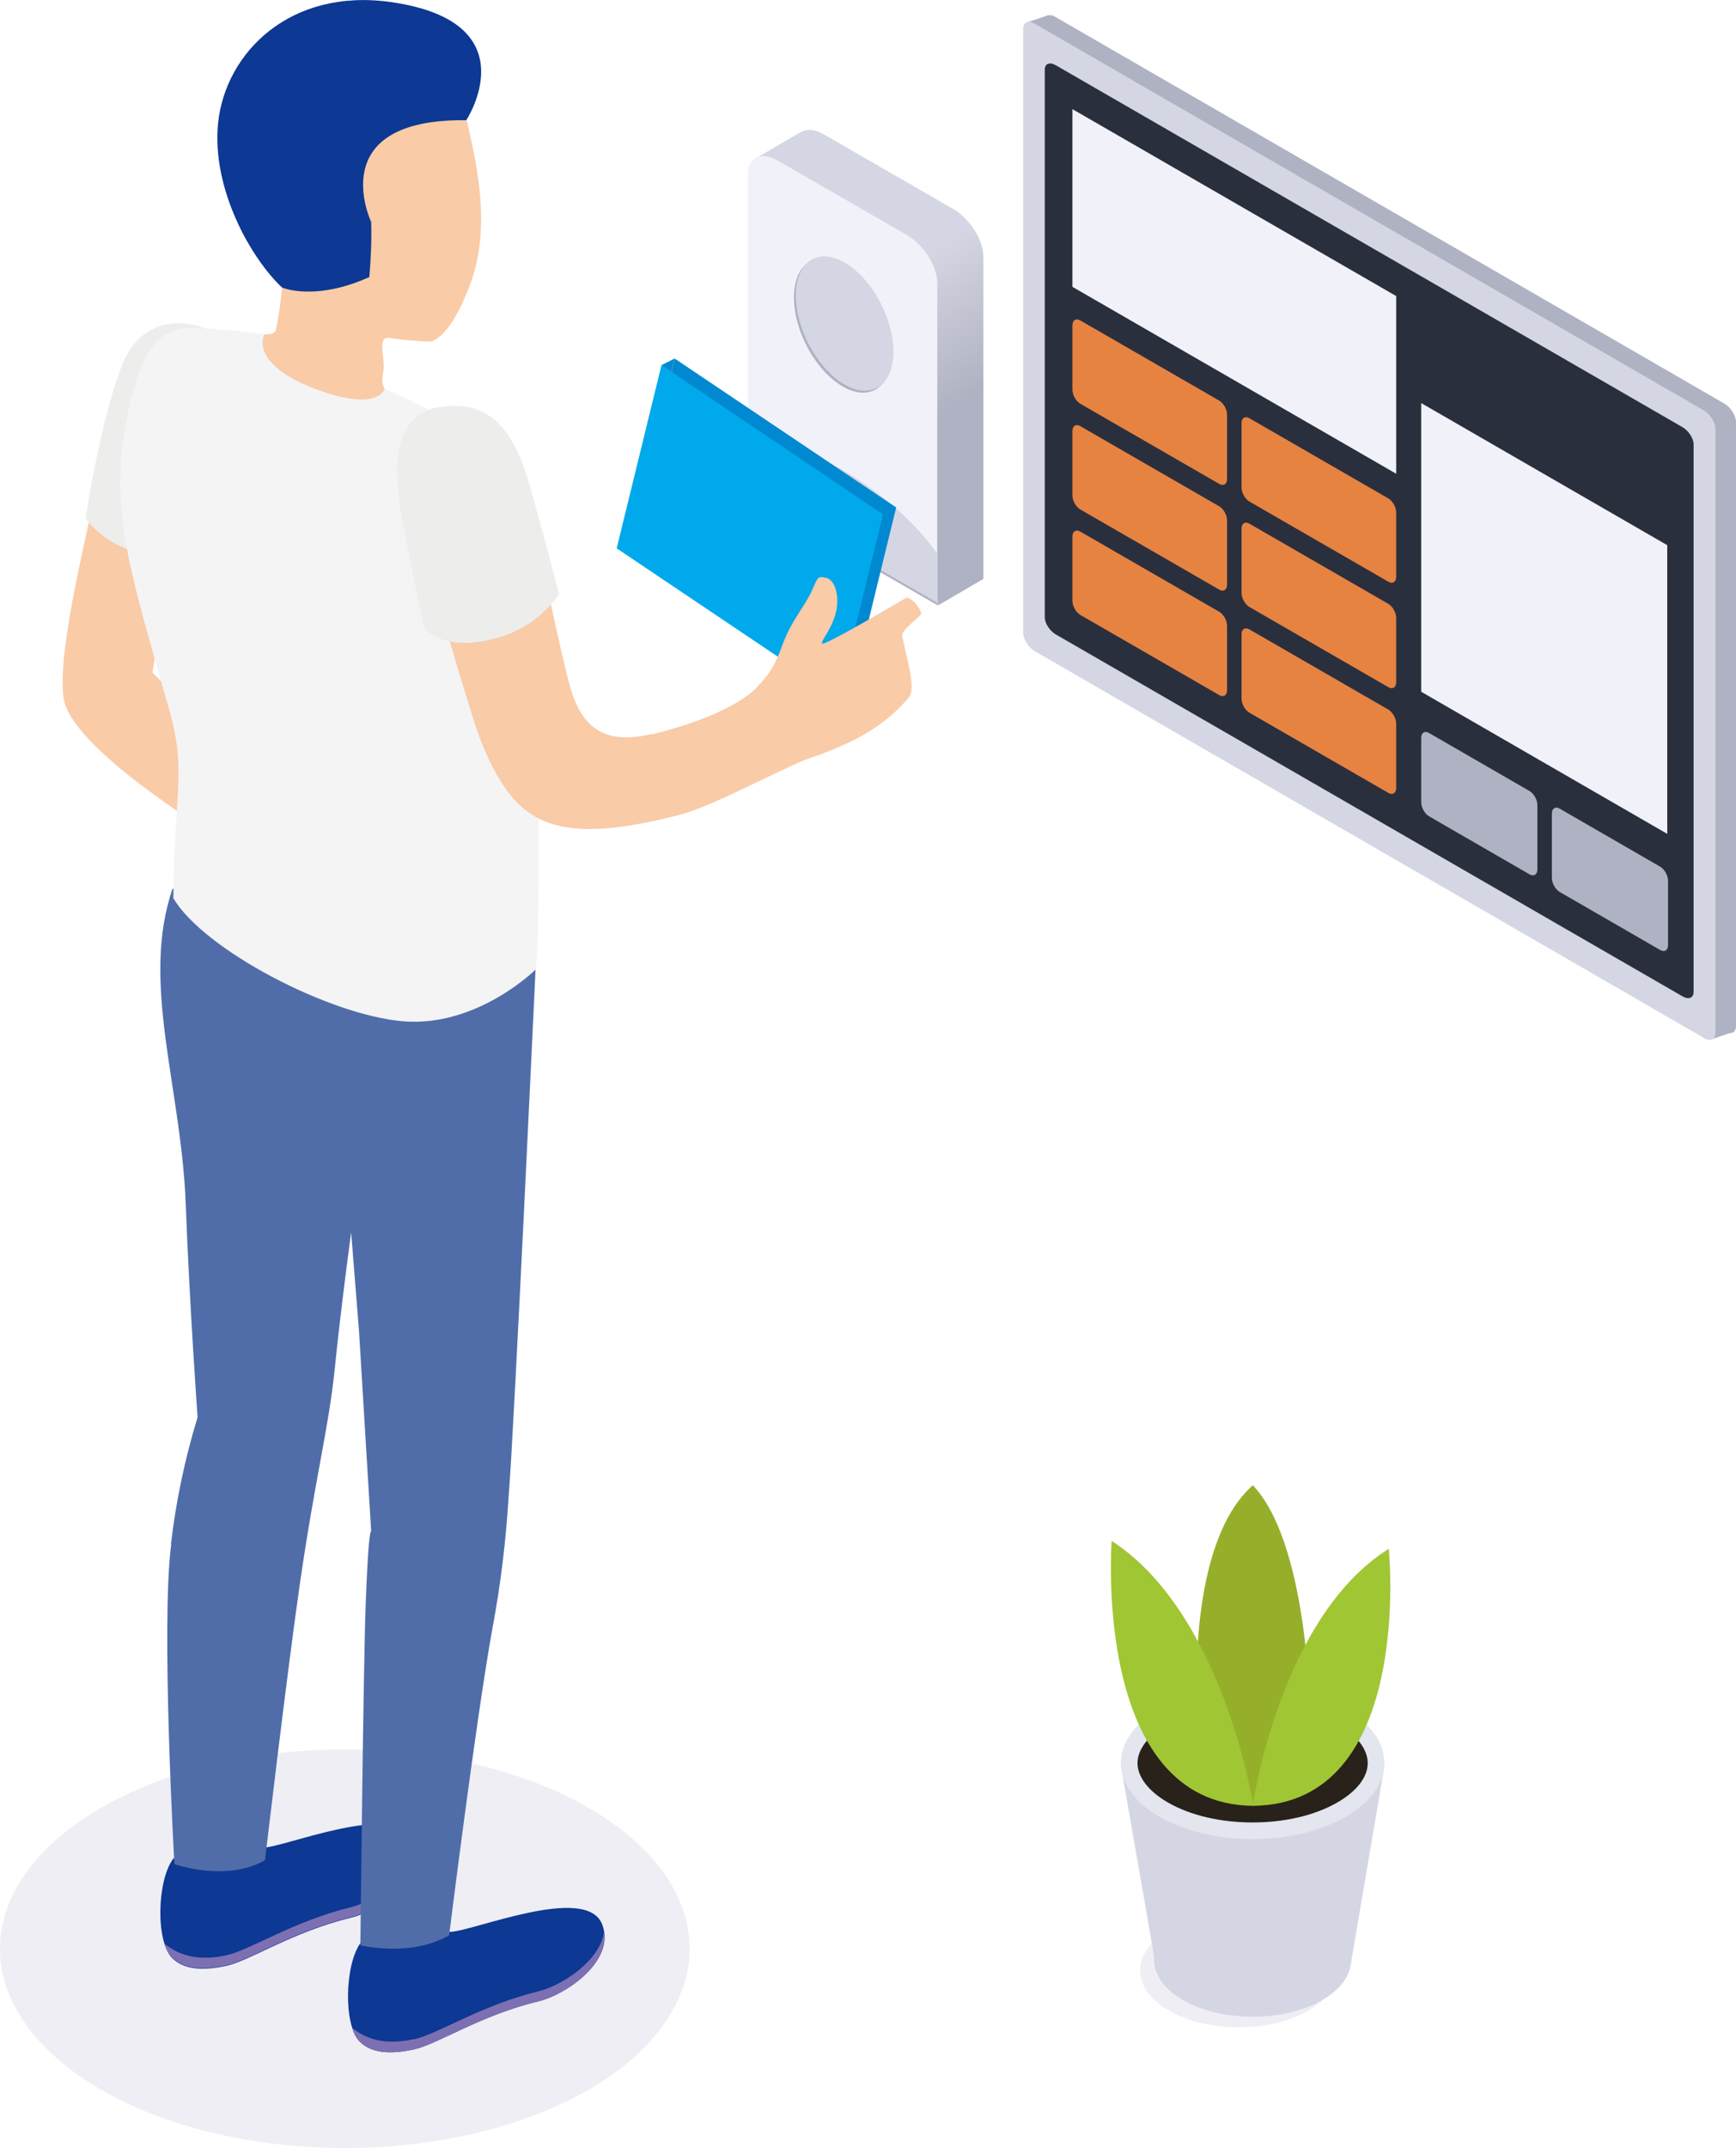 <svg id="_レイヤー_2" xmlns="http://www.w3.org/2000/svg" viewBox="0 0 65.9 81.48"><defs><linearGradient id="_名称未設定グラデーション_6" x1="52.4" y1="11.48" x2="57.14" y2="18.78" gradientTransform="translate(-20)" gradientUnits="userSpaceOnUse"><stop offset="0" stop-color="#d5d6e3"/><stop offset=".62" stop-color="#afb2c2"/><stop offset="1" stop-color="#afb2c2"/></linearGradient><style>.cls-10,.cls-11,.cls-12,.cls-13,.cls-14,.cls-16,.cls-19,.cls-2,.cls-3,.cls-8,.cls-9{stroke-width:0}.cls-2{isolation:isolate;opacity:.4}.cls-2,.cls-9{fill:#d5d6e3}.cls-3{fill:#f9cba7}.cls-8{fill:#0d3893}.cls-10{fill:#afb2c2}.cls-11{fill:#a0c633}.cls-12{fill:#7d70b2}.cls-13{fill:#f1f2f9}.cls-14{fill:#ededec}.cls-16{fill:#e68341}.cls-19{fill:#0089d0}</style></defs><g id="_7.観音右"><path class="cls-10" d="m38.93.87.85-.29-.15.89-.7-.6zM64.98 39.42l.82-.28-.82-.62v.9z"/><path class="cls-10" d="m65.46 39.11-25.4-14.67c-.24-.14-.44-.45-.44-.7V.83c0-.24.2-.33.44-.19l25.4 14.67c.24.14.44.45.44.7v22.92c0 .24-.2.33-.44.19Z"/><path class="cls-9" d="M64.68 39.37 39.28 24.7c-.24-.14-.44-.45-.44-.7V1.09c0-.24.2-.33.44-.19l25.4 14.67c.24.14.44.45.44.7v22.92c0 .24-.2.33-.44.19Z"/><path d="M63.88 37.8 40.07 24.06c-.22-.13-.41-.42-.41-.64V2.64c0-.22.18-.3.41-.17l23.81 13.74c.22.13.41.42.41.64v20.78c0 .22-.18.3-.41.17Z" style="fill:#2a2f3e;stroke-width:0"/><path class="cls-13" d="m53 17.97-12.29-7.09V4.14L53 11.23v6.74zM63.29 31.63l-9.34-5.39V15.29l9.34 5.39v10.95z"/><path class="cls-16" d="M46.29 15.2 41 12.15c-.16-.09-.29 0-.29.19v2.44c0 .2.13.43.29.53l5.29 3.05c.16.09.29 0 .29-.19v-2.44c0-.2-.13-.43-.29-.53ZM47.13 16.05v2.44c0 .2.13.43.29.53l5.29 3.05c.16.09.29 0 .29-.19v-2.44c0-.2-.13-.43-.29-.53l-5.29-3.05c-.16-.09-.29 0-.29.19Z"/><path class="cls-10" d="m58.07 30.01-3.83-2.21c-.16-.09-.29 0-.29.19v2.44c0 .2.13.43.29.53l3.83 2.21c.16.09.29 0 .29-.19v-2.44c0-.2-.13-.43-.29-.53ZM58.91 30.86v2.44c0 .2.13.43.29.53l3.83 2.21c.16.09.29 0 .29-.19v-2.44c0-.2-.13-.43-.29-.53l-3.83-2.21c-.16-.09-.29 0-.29.19Z"/><path class="cls-16" d="M46.29 19.21 41 16.16c-.16-.09-.29 0-.29.19v2.44c0 .2.13.43.29.53l5.29 3.05c.16.09.29 0 .29-.19v-2.44c0-.2-.13-.43-.29-.53ZM47.13 20.05v2.44c0 .2.13.43.29.53l5.29 3.05c.16.09.29 0 .29-.19v-2.44c0-.2-.13-.43-.29-.53l-5.29-3.05c-.16-.09-.29 0-.29.19ZM46.29 23.21 41 20.16c-.16-.09-.29 0-.29.19v2.44c0 .2.13.43.29.53l5.29 3.05c.16.09.29 0 .29-.19v-2.44c0-.2-.13-.43-.29-.53ZM47.13 24.06v2.44c0 .2.13.43.29.53l5.29 3.05c.16.09.29 0 .29-.19v-2.44c0-.2-.13-.43-.29-.53l-5.29-3.05c-.16-.09-.29 0-.29.19Z"/><path d="M36.17 7.92 31.28 5.1c-.33-.19-.63-.22-.84-.11s-1.82 1.06-1.82 1.06l1.51.91v10.85l5.34 3.08.13 2.08 1.73-1.01V9.74c0-.64-.52-1.45-1.15-1.82Z" style="stroke-width:0;fill:url(#_名称未設定グラデーション_6)"/><path class="cls-13" d="m35.59 22.96-7.2-4.16V6.59c0-.64.52-.86 1.15-.49l4.89 2.82c.64.37 1.15 1.18 1.15 1.82v12.22Z"/><ellipse class="cls-10" cx="31.99" cy="12.35" rx="1.57" ry="2.73" transform="rotate(-26.1 31.984 12.346)"/><ellipse class="cls-9" cx="32.06" cy="12.28" rx="1.57" ry="2.73" transform="rotate(-26.1 32.047 12.27)"/><path class="cls-10" d="M35.59 21.09c-.76-1.14-2.08-2.37-3.6-3.25s-2.84-1.17-3.6-.91v1.87l7.2 4.16v-1.87Z"/><path class="cls-9" d="M32.07 17.89c-1.52-.87-2.84-1.17-3.6-.91v1.78l7.12 4.11v-1.85c-.77-1.11-2.05-2.29-3.52-3.13Z"/><path class="cls-19" d="m25.11 13.85.5-.25-.14.56-.36-.31z"/><path class="cls-19" d="m32.32 26.2-8.41-5.65 1.7-6.95 8.41 5.65-1.7 6.95z"/><path class="cls-19" d="m31.82 26.45.5-.25-.47-.32-.03.57z"/><path style="fill:#00a9eb;stroke-width:0" d="m31.82 26.45-8.41-5.65 1.7-6.95 8.41 5.66-1.7 6.94z"/><g id="Men_2"><ellipse class="cls-2" cx="13.09" cy="73.92" rx="13.09" ry="7.56"/><path id="_Контур_6" class="cls-3" d="M3.76 17.87c-.15 1.27-1.66 6.76-1.34 8.65.33 1.88 5.52 5.03 5.52 5.03l.72-3.22-2.87-2.81.78-5.33-2.8-2.32Z"/><path id="_Контур_7" class="cls-14" d="M7.78 12.46c-.74-.32-2.12-.39-2.89.87-.77 1.27-1.56 5.6-1.63 6.35 0 0 1.07 1.48 2.68 1.23l1.84-8.46Z"/><path class="cls-8" d="M13.7 73.69c1.13.31 2.34.16 3.36-.41.81.02 5.2-1.85 5.8-.28.53 1.38-1.38 2.66-2.4 2.91-2.22.53-3.86 1.64-4.75 1.83-.66.14-1.52.23-2.05-.29-.63-.62-.58-2.94.04-3.77Z"/><path class="cls-12" d="M15.71 77.36c.89-.19 2.53-1.29 4.75-1.83.85-.21 2.32-1.14 2.47-2.25.2 1.27-1.52 2.4-2.47 2.63-2.22.53-3.86 1.64-4.75 1.83-.66.14-1.52.23-2.05-.29-.14-.15-.24-.33-.29-.53.77.64 1.68.57 2.34.43Z"/><path class="cls-8" d="M6.58 70.49c1.13.31 2.34.17 3.36-.4.81.02 5.2-1.85 5.8-.26.53 1.38-1.38 2.66-2.4 2.91-2.22.53-3.86 1.64-4.75 1.83-.66.14-1.52.23-2.05-.29-.64-.64-.58-2.96.04-3.78Z"/><path class="cls-12" d="M8.59 74.17c.89-.19 2.53-1.29 4.75-1.83.85-.21 2.32-1.14 2.47-2.25.2 1.27-1.52 2.4-2.47 2.63-2.22.53-3.86 1.64-4.75 1.83-.66.14-1.52.23-2.05-.29-.14-.15-.24-.33-.29-.53.77.64 1.68.58 2.34.44Z"/><path id="_Контур_8" d="M6.49 58.57c.19-1.63.53-3.24 1.01-4.81 0 0-.3-4.15-.45-8.09-.17-4.46-1.72-8.4-.5-11.96l13.78 3.06s-.83 17.8-1.02 19.96c-.1 1.68-.3 3.35-.61 5-.63 3.46-1.65 11.68-1.65 11.68-1.46.85-3.37.38-3.37.38s.11-10.4.2-12.89c.11-3.04.21-2.81.21-2.81l-.46-7.57-.3-3.77s-.38 2.77-.63 5.24c-.22 2.15-.74 4.1-1.32 8.11-.5 3.48-1.32 10.46-1.32 10.46-1.46.85-3.44.15-3.44.15s-.52-9.12-.12-12.14Z" style="fill:#506daa;stroke-width:0"/><path id="_Контур_9" class="cls-3" d="M8.51 12.53c1.06.05 1.83.32 1.96 0 .11-.54.19-1.09.24-1.64-.12-.3-.22-.63-.22-.63-1.32-.81-1.73-2.24-1.91-3.89-.29-2.83 1.24-5.32 4.07-5.61 2.67-.26 4.63 1.59 5.15 4.17.28 1.27.84 3.67.08 5.76-.42 1.17-.97 2.09-1.52 2.27-.53-.02-1.05-.06-1.57-.14s-.14.79-.24 1.29c-.1.5-.06.77.95 1.39s-1.52 1.89-3.18 1.77-3.51-1.12-4.02-2.19c-.56-1.18-.52-2.58.2-2.55Z"/><path id="_Контур_10" d="M10.03 12.69c-.29.73.45 1.61 2.42 2.23s2.15-.18 2.15-.18 2.89 1.32 3.83 1.97c1.18.83 1.71 3.22 1.87 7.26.18 4.67.2 11.61.04 12.8 0 0-2.21 2.2-5.03 1.97s-7.59-2.73-8.73-4.67c.03-4.1.51-4.76-.15-7.12-1.52-5.4-2.32-7.62-1.59-11.21.61-2.96 1.46-3.33 2.63-3.3.86.04 1.71.12 2.56.24Z" style="fill:#f4f4f5;stroke-width:0"/><path id="_Контур_11" class="cls-3" d="M24.74 27.84c-2.32.58-2.87-.88-3.18-2.09-.74-2.94-1.14-5.58-1.69-7.25-.65-1.96-1.32-2.28-2.28-2.66-1.12-.45-2.09.5-1.71 3 .44 2.96 1.02 5.03 2.12 8.54.29.91.93 2.54 1.91 3.32 1.2.97 3 .93 5.73.25 1.16-.29 2.44-.99 4.64-2.01.59-.26.86-.27 1.99-.8 1.12-.53 1.84-1.21 2.24-1.7.27-.33-.1-1.49-.26-2.31-.05-.26.77-.77.72-.88-.19-.49-.54-.59-.54-.59-.43.25-3.22 1.9-3.23 1.75s.32-.46.51-1.1c.19-.64 0-1.32-.35-1.39s-.29-.05-.57.55c-.29.6-.72 1.04-1.06 1.92-.29.77-.43 1.08-.96 1.64-.55.6-1.81 1.27-4.02 1.83Z"/><path id="_Контур_12" class="cls-14" d="M16.73 15.44c1.55-.23 2.65.47 3.33 2.82.68 2.35 1.16 4.28 1.16 4.28-.61.88-1.54 1.5-2.6 1.72-1.85.45-2.52-.44-2.52-.44s-.53-2.46-.84-4.14-.46-3.95 1.46-4.25Z"/><path class="cls-8" d="M17.7 4.56S20.15.84 14.85.08c-3.83-.55-6.29 1.91-6.57 4.58-.26 2.55 1.3 5.2 2.43 6.25.55.2 1.74.31 3.31-.4.06-.69.09-1.39.07-2.09 0 0-1.87-3.93 3.62-3.86Z"/></g><ellipse class="cls-2" cx="47.02" cy="74.74" rx="3.74" ry="2.16"/><ellipse class="cls-9" cx="47.55" cy="74.34" rx="3.74" ry="2.16"/><path class="cls-9" d="m42.55 66.97 1.31 7.52h7.42l1.27-7.47-10-.05z"/><ellipse cx="47.55" cy="66.87" rx="5" ry="2.89" style="fill:#e3e5ef;stroke-width:0"/><path d="M47.55 69.13c-1.23 0-2.37-.27-3.22-.76-.73-.42-1.15-.97-1.15-1.49s.42-1.07 1.15-1.49c.85-.49 1.99-.76 3.22-.76s2.37.27 3.22.76c.73.42 1.15.96 1.15 1.49s-.42 1.07-1.15 1.49c-.85.49-1.99.76-3.22.76Z" style="fill:#28221b;stroke-width:0"/><path d="M49.71 64.6s-.1-6.1-2.15-8.26c-2.51 2.21-2.11 8.26-2.11 8.26l2.14 3.89c.28 0 2.12-3.9 2.12-3.9Z" style="fill:#95af2b;stroke-width:0"/><path class="cls-11" d="M47.58 68.5s-1.14-7.31-5.38-10.05c0 0-.76 10.01 5.38 10.05Z"/><path class="cls-11" d="M47.55 68.5s1.03-7.17 5.17-9.75c0 0 .98 9.71-5.17 9.75Z"/></g></svg>